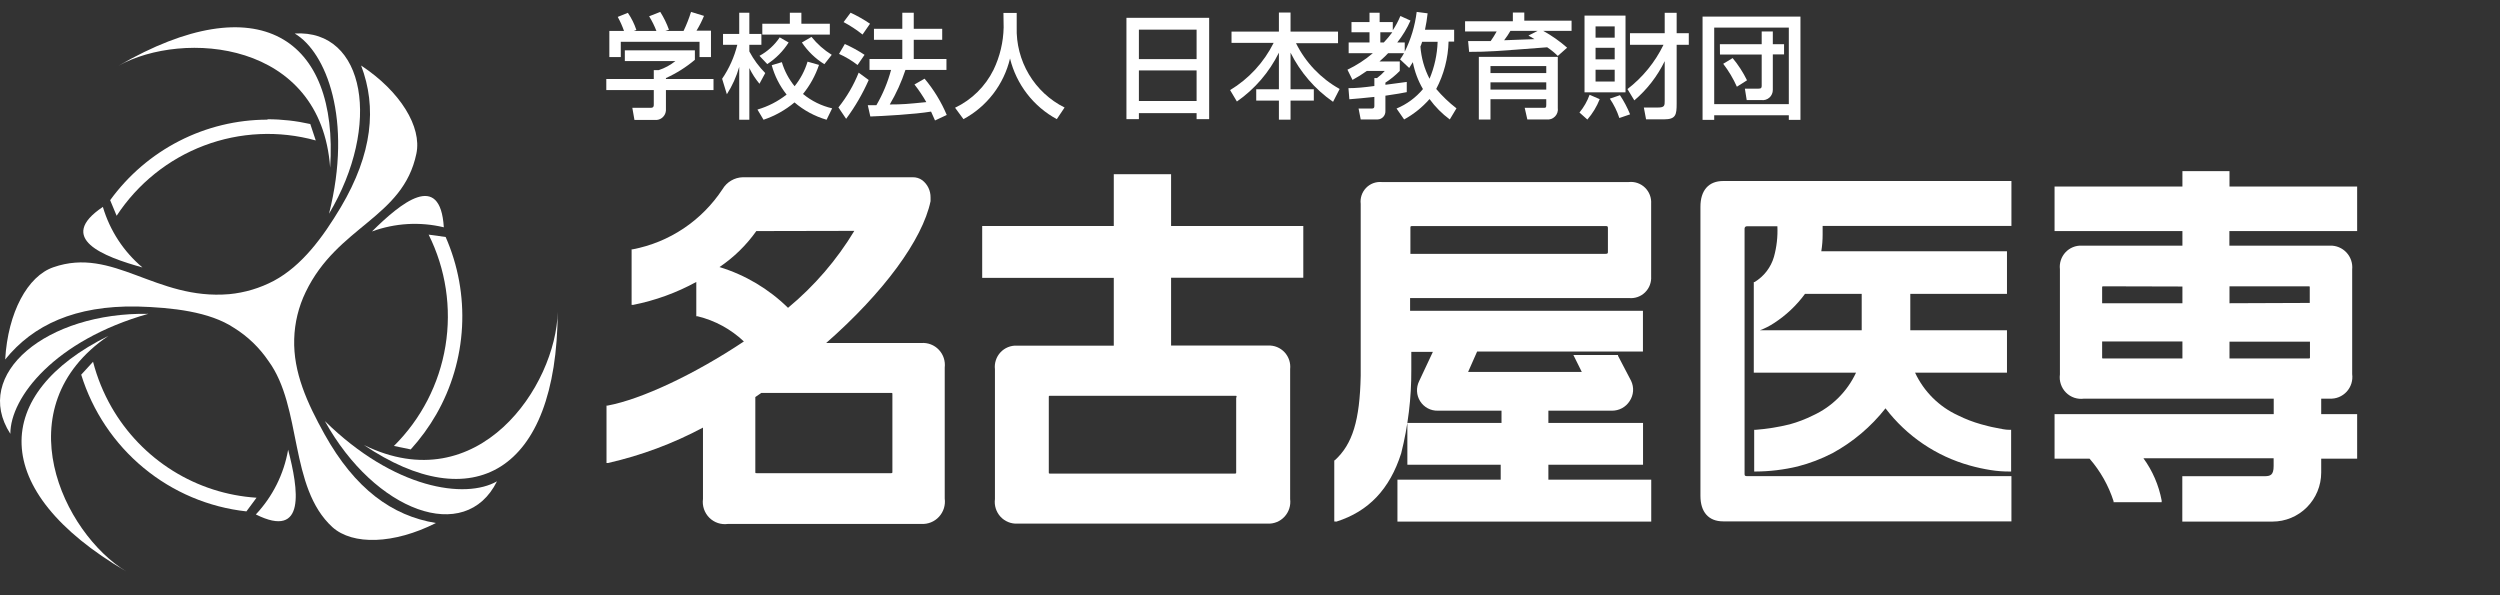 <svg xmlns="http://www.w3.org/2000/svg" viewBox="0 -1 210 50">
<rect x="0" y="-1" width="210" height="50" fill="#333333" stroke="none"/>
<g fill="white">
<path d="M27.289 34.37C31.482 41.957 39.084 44.8 41.746 39.431C39.084 40.955 33.106 40.082 27.289 34.37Z"/>
<path d="M30.572 36.383C39.594 42.479 46.788 38.806 46.848 25.191C46.72 31.399 40.19 41.101 30.572 36.383Z"/>
<path d="M24.755 1.815C27.4 3.374 29.636 9.025 27.638 16.954C32.051 9.564 30.716 1.456 24.755 1.815Z"/>
<path d="M27.732 13.084C28.454 2.166 21.694 -2.278 9.959 4.521C15.367 1.515 26.966 2.372 27.732 13.084Z"/>
<path d="M12.485 25.362C3.921 25.208 -2.38 30.423 0.869 35.44C0.869 32.358 4.627 27.58 12.451 25.362"/>
<path d="M9.109 27.212C-0.645 32.033 -1.087 40.158 10.605 47C5.324 43.789 0.248 33.24 9.109 27.212Z"/>
<path d="M8.641 16.38C4.687 19.026 8.692 20.558 11.966 21.466C10.385 20.137 9.229 18.367 8.641 16.38Z"/>
<path d="M21.49 42.213C25.742 44.337 25.061 40.081 24.203 36.776C23.848 38.818 22.905 40.709 21.49 42.213Z"/>
<path d="M37.281 18.093C36.983 13.315 33.667 16.047 31.244 18.444C33.178 17.734 35.278 17.612 37.281 18.093Z"/>
<path d="M11.524 24.746C14.475 24.831 17.604 25.174 19.662 26.544C20.809 27.256 21.794 28.205 22.553 29.327C25.402 33.214 24.254 39.927 27.927 43.284C29.628 44.808 33.08 44.722 36.618 42.933C32.927 42.333 29.815 40.056 27.264 35.483C25.81 32.863 24.628 30.294 24.713 27.477C24.751 26.11 25.079 24.768 25.674 23.538C28.352 17.964 33.854 17.322 34.977 11.902C35.444 9.667 33.642 6.687 30.334 4.504C31.669 8.015 31.286 11.911 28.633 16.397C27.102 18.966 25.351 21.329 23.004 22.588C21.838 23.204 20.564 23.585 19.253 23.71C13.071 24.232 9.525 19.694 4.483 21.449C2.331 22.186 0.665 25.225 0.435 29.198C2.79 26.279 6.328 24.66 11.49 24.746"/>
<path d="M37.434 18.906L36.006 18.709C37.447 21.598 37.942 24.873 37.418 28.063C36.894 31.253 35.378 34.193 33.089 36.46L34.501 36.751C35.317 35.852 36.036 34.867 36.643 33.814C37.932 31.567 38.675 29.046 38.812 26.456C38.95 23.865 38.477 21.279 37.434 18.906Z"/>
<path d="M22.468 9.051C19.892 9.053 17.354 9.667 15.057 10.842C12.761 12.018 10.773 13.721 9.253 15.815L9.797 17.125C11.566 14.429 14.137 12.365 17.141 11.228C20.145 10.092 23.43 9.941 26.524 10.798L26.065 9.419C24.884 9.153 23.678 9.018 22.468 9.017"/>
<path d="M9.372 33.206C8.686 32.009 8.162 30.724 7.816 29.387L6.821 30.474C7.774 33.54 9.594 36.26 12.06 38.299C14.525 40.339 17.527 41.61 20.699 41.957L21.549 40.809C19.055 40.648 16.639 39.87 14.515 38.543C12.391 37.217 10.624 35.384 9.372 33.206Z"/>
      </g>
      <g fill="white">
<path d="M77.401 27.812H69.399C74.221 23.582 77.486 19.146 78.167 15.901C78.175 15.796 78.175 15.69 78.167 15.584C78.171 15.305 78.11 15.029 77.989 14.777C77.868 14.526 77.69 14.307 77.469 14.137C77.236 13.97 76.956 13.883 76.67 13.889H62.392C62.048 13.899 61.712 13.995 61.415 14.171C61.117 14.346 60.869 14.593 60.692 14.891C59.833 16.197 58.723 17.317 57.428 18.185C56.133 19.053 54.678 19.65 53.149 19.943H53.055V24.609H53.191C55.044 24.241 56.831 23.592 58.489 22.683V25.568H58.6C60.056 25.921 61.395 26.65 62.486 27.683C58.336 30.449 53.88 32.538 51.04 33.069H50.947V37.89H51.083C53.858 37.259 56.537 36.26 59.05 34.919V40.912C59.012 41.199 59.04 41.49 59.132 41.763C59.225 42.036 59.379 42.285 59.582 42.488C59.786 42.691 60.033 42.844 60.306 42.935C60.578 43.025 60.867 43.051 61.151 43.01H77.401C77.676 43.025 77.951 42.979 78.206 42.875C78.461 42.771 78.691 42.611 78.877 42.407C79.064 42.204 79.204 41.961 79.287 41.697C79.37 41.432 79.394 41.153 79.357 40.878V29.875C79.389 29.605 79.361 29.33 79.276 29.072C79.19 28.813 79.049 28.577 78.862 28.38C78.675 28.182 78.447 28.029 78.195 27.931C77.942 27.833 77.671 27.792 77.401 27.812ZM71.763 18.393C70.281 20.848 68.398 23.034 66.194 24.858C64.575 23.268 62.601 22.093 60.437 21.433C61.641 20.621 62.689 19.597 63.532 18.41L71.763 18.393ZM63.447 38.643V32.35C63.617 32.239 63.787 32.127 63.949 32.007H74.85C74.961 32.007 74.961 32.007 74.961 32.127V38.618C74.961 38.72 74.961 38.746 74.842 38.746H63.557C63.447 38.746 63.447 38.746 63.447 38.618"/>
<path d="M144.742 14.205C143.526 14.205 142.837 14.993 142.837 16.363V40.655C142.837 42.016 143.526 42.795 144.742 42.795H168.96V38.994H146.757C146.655 38.994 146.544 38.994 146.544 38.84V18.212C146.542 18.185 146.545 18.157 146.555 18.131C146.564 18.105 146.579 18.081 146.598 18.061C146.618 18.041 146.641 18.026 146.667 18.017C146.693 18.008 146.721 18.004 146.749 18.007H149.3C149.34 18.873 149.243 19.741 149.011 20.576C148.754 21.462 148.173 22.217 147.386 22.691H147.318V26.878V30.303H155.907C155.166 31.892 153.888 33.163 152.301 33.891C151.673 34.205 151.015 34.458 150.337 34.644C149.391 34.878 148.426 35.033 147.454 35.106H147.352V38.608H147.463C148.657 38.602 149.847 38.459 151.009 38.18C152.019 37.92 152.998 37.547 153.926 37.067C155.649 36.128 157.165 34.847 158.382 33.3C160.161 35.633 162.648 37.32 165.465 38.103C166.047 38.267 166.637 38.395 167.234 38.489C167.757 38.571 168.286 38.611 168.816 38.608H168.935V35.106H168.824C168.382 35.106 168.144 35.021 167.651 34.935C167.157 34.849 166.8 34.738 166.4 34.635C165.735 34.448 165.089 34.199 164.47 33.891C162.884 33.163 161.606 31.892 160.865 30.303H168.586V26.741H160.465V23.684H168.586V20.105H152.99C153.065 19.643 153.102 19.177 153.101 18.709V17.981H168.96V14.205H144.742ZM147.837 26.741C148.246 26.588 148.637 26.39 149.002 26.15C150.018 25.496 150.905 24.66 151.621 23.684H156.383V26.741H147.837Z"/>
<path d="M187.277 14.668V13.374H183.323V14.668H172.583V18.409H183.323V19.634H174.87C174.614 19.622 174.358 19.667 174.121 19.764C173.884 19.862 173.67 20.01 173.496 20.199C173.321 20.388 173.189 20.613 173.109 20.859C173.029 21.104 173.003 21.364 173.033 21.62V30.448C172.995 30.725 173.021 31.007 173.11 31.271C173.198 31.536 173.346 31.777 173.542 31.974C173.738 32.172 173.977 32.321 174.24 32.41C174.503 32.498 174.783 32.525 175.057 32.486H190.993V33.788H172.583V37.53H175.525C176.43 38.57 177.116 39.785 177.54 41.1V41.186H181.579V41.04C181.338 39.759 180.815 38.548 180.049 37.495H190.985V38.146C190.985 38.908 190.721 39.002 190.194 39.002H183.314V42.813H190.891C191.974 42.813 193.013 42.38 193.78 41.609C194.547 40.839 194.979 39.794 194.981 38.703V37.53H198V33.788H194.981V32.486H195.687C195.953 32.501 196.22 32.457 196.467 32.356C196.714 32.255 196.936 32.101 197.118 31.904C197.299 31.707 197.434 31.472 197.515 31.216C197.595 30.96 197.619 30.689 197.583 30.423V21.637C197.609 21.379 197.579 21.118 197.497 20.872C197.414 20.625 197.28 20.4 197.103 20.21C196.927 20.021 196.713 19.871 196.474 19.772C196.236 19.672 195.979 19.625 195.721 19.634H187.268V18.409H198V14.668H187.277ZM176.579 28.976V27.683H183.323V29.113H176.69C176.579 29.113 176.579 29.113 176.579 28.993V28.976ZM183.323 23.067V24.472H176.579V23.179C176.579 23.067 176.579 23.05 176.69 23.05L183.323 23.067ZM187.277 27.7H194.037V28.993C194.037 29.087 194.037 29.104 193.935 29.113H187.277V27.7ZM187.277 24.472V23.05H193.901C194.02 23.05 194.02 23.05 194.02 23.162V24.446L187.277 24.472Z"/>
<path d="M98.371 17.982V13.632H93.558V17.982H82.504V22.34H93.558V28.034H85.412C85.156 28.022 84.9 28.067 84.663 28.165C84.425 28.262 84.212 28.411 84.037 28.6C83.862 28.789 83.731 29.014 83.651 29.259C83.571 29.504 83.545 29.764 83.575 30.021V40.921C83.54 41.186 83.563 41.456 83.643 41.712C83.723 41.967 83.858 42.202 84.038 42.399C84.218 42.596 84.439 42.75 84.686 42.851C84.932 42.953 85.197 42.998 85.463 42.984H106.475C106.741 42.998 107.007 42.952 107.253 42.851C107.5 42.75 107.722 42.596 107.902 42.399C108.083 42.202 108.219 41.968 108.3 41.712C108.381 41.457 108.406 41.187 108.372 40.921V30.012C108.4 29.754 108.373 29.494 108.292 29.248C108.21 29.002 108.077 28.776 107.901 28.587C107.724 28.399 107.509 28.25 107.271 28.153C107.032 28.056 106.775 28.013 106.518 28.026H98.371V22.331H109.477V17.982H98.371ZM103.839 32.384V38.652C103.839 38.763 103.839 38.78 103.729 38.78H88.21C88.099 38.78 88.099 38.78 88.099 38.652V32.375C88.099 32.255 88.099 32.247 88.21 32.247H103.763C103.873 32.247 103.873 32.247 103.873 32.375"/>
<path d="M130.064 39.294V38.035H138.015V34.524H130.064V33.497H135.413C135.705 33.498 135.993 33.426 136.25 33.287C136.507 33.148 136.725 32.946 136.884 32.7C137.053 32.451 137.154 32.162 137.177 31.861C137.199 31.561 137.142 31.259 137.012 30.988L135.915 28.89V28.822H132.165L132.871 30.243H123.321L124.078 28.53H138.007V25.105H118.448V24.035H136.825C137.072 24.061 137.321 24.032 137.555 23.95C137.79 23.868 138.004 23.736 138.182 23.562C138.36 23.388 138.499 23.177 138.587 22.944C138.676 22.71 138.713 22.46 138.696 22.211V16.115C138.713 15.865 138.676 15.615 138.587 15.382C138.499 15.149 138.36 14.938 138.182 14.764C138.004 14.59 137.79 14.458 137.555 14.376C137.321 14.294 137.072 14.265 136.825 14.291H116.05C115.81 14.271 115.567 14.306 115.341 14.392C115.115 14.478 114.911 14.614 114.744 14.789C114.576 14.965 114.449 15.175 114.372 15.406C114.295 15.636 114.27 15.882 114.299 16.123V29.712C114.299 29.712 114.299 30.268 114.299 30.568C114.222 34.327 113.61 36.314 112.122 37.667H112.079V42.804L112.266 42.813C114.962 41.956 116.739 40.09 117.7 37.076C118.277 34.781 118.563 32.422 118.55 30.055V28.556H120.362L119.205 31.022C119.075 31.286 119.014 31.58 119.03 31.875C119.045 32.17 119.136 32.455 119.293 32.704C119.451 32.953 119.67 33.157 119.928 33.296C120.187 33.435 120.477 33.504 120.77 33.497H126.127V34.524H118.219V38.035H126.059V39.294H117.385V42.813H138.704V39.294H130.064ZM135.065 20.13C135.065 20.285 135.065 20.327 134.784 20.327H118.474V18.178C118.474 18.007 118.474 18.007 118.593 17.99H134.911C135.048 17.99 135.065 18.041 135.065 18.178V20.13Z"/>
<path d="M58.37 3.228V4.024C57.633 4.646 56.815 5.161 55.938 5.557V5.634H59.935V6.567H55.938V8.28C55.925 8.484 55.839 8.676 55.697 8.822C55.556 8.968 55.367 9.058 55.164 9.076H53.294L53.115 8.057H54.646C54.918 8.057 54.918 7.92 54.918 7.749V6.567H50.929V5.634H54.918V4.889H55.334C55.844 4.723 56.319 4.465 56.737 4.127H52.486V3.228H58.37ZM52.418 1.601C52.275 1.193 52.099 0.798 51.89 0.42L52.741 0.077C53.044 0.521 53.285 1.005 53.455 1.516L53.234 1.601H55.139C54.974 1.172 54.769 0.759 54.527 0.368L55.462 0C55.759 0.471 56.005 0.974 56.193 1.498L55.879 1.601H57.418C57.666 1.084 57.877 0.549 58.047 0L59.136 0.334C58.96 0.764 58.749 1.18 58.506 1.576H59.722V3.793H58.761V2.509H52.146V3.793H51.185V1.601H52.418Z"/>
<path d="M60.658 5.617C61.25 4.751 61.682 3.786 61.933 2.766H60.734V1.849H62.095V0.068H62.945V1.849H63.957V2.766H62.945V3.322C63.299 3.99 63.749 4.602 64.28 5.137L63.795 6.036C63.459 5.634 63.173 5.191 62.945 4.718V9.059H62.095V4.615C61.863 5.43 61.514 6.206 61.057 6.918L60.658 5.617ZM68.796 4.452C68.497 5.34 68.042 6.167 67.452 6.893C68.165 7.481 69.003 7.894 69.901 8.1L69.433 9.059C68.443 8.771 67.524 8.275 66.738 7.603C65.968 8.248 65.085 8.741 64.136 9.059L63.626 8.203C64.514 7.945 65.346 7.517 66.075 6.944C65.496 6.216 65.07 5.377 64.825 4.478L65.675 4.221C65.896 4.96 66.26 5.646 66.746 6.242C67.238 5.632 67.608 4.931 67.835 4.178L68.796 4.452ZM66.245 2.569C65.783 3.297 65.171 3.916 64.45 4.384L63.795 3.69C64.478 3.319 65.062 2.788 65.496 2.14L66.245 2.569ZM66.347 0.068H67.316V0.993H69.706V1.909H64.034V0.993H66.347V0.068ZM68.166 2.098C68.643 2.695 69.219 3.204 69.867 3.605L69.246 4.392C68.495 3.928 67.851 3.306 67.359 2.569L68.166 2.098Z"/>
<path d="M72.971 5.72C72.462 6.875 71.826 7.969 71.075 8.982L70.428 8.023C71.135 7.139 71.708 6.155 72.129 5.103L72.971 5.72ZM70.964 2.697C71.541 2.953 72.095 3.257 72.622 3.605L72.036 4.461C71.555 4.09 71.033 3.776 70.479 3.528L70.964 2.697ZM71.449 0.068C72.017 0.331 72.563 0.64 73.082 0.993L72.452 1.901C71.956 1.503 71.423 1.154 70.862 0.856L71.449 0.068ZM76.058 4.872C75.725 5.885 75.283 6.859 74.74 7.775C75.837 7.775 76.262 7.732 77.81 7.578C77.515 7.06 77.182 6.565 76.815 6.096L77.665 5.608C78.434 6.525 79.061 7.552 79.527 8.657L78.541 9.119C78.413 8.828 78.328 8.631 78.209 8.374C76.823 8.605 74.119 8.751 73.107 8.785L72.894 7.835H73.617C74.158 6.907 74.573 5.911 74.85 4.872H73.039V3.956H75.794V2.346H73.413V1.421H75.794V0.068H76.755V1.421H79.145V2.346H76.755V3.956H79.502V4.872H76.058Z"/>
<path d="M84.289 0.086H85.403V1.268C85.359 2.665 85.714 4.045 86.427 5.245C87.141 6.444 88.181 7.412 89.425 8.032L88.771 9.008C87.799 8.482 86.948 7.757 86.271 6.879C85.595 6.002 85.108 4.992 84.842 3.913C84.585 4.993 84.103 6.005 83.429 6.883C82.754 7.761 81.903 8.486 80.93 9.008L80.225 8.049C81.627 7.383 82.765 6.261 83.456 4.864C83.991 3.752 84.281 2.537 84.306 1.302L84.289 0.086Z"/>
<path d="M94.621 0.497H101.569V9.008H100.514V8.503H95.667V9.008H94.621V0.497ZM100.514 1.49H95.667V3.965H100.514V1.49ZM100.514 4.915H95.667V7.484H100.514V4.915Z"/>
<path d="M103.448 1.653H107.428V0.052H108.406V1.653H112.394V2.629H108.865C109.672 4.255 110.95 5.595 112.53 6.474L111.977 7.553C110.461 6.501 109.233 5.081 108.406 3.425V6.499H110.361V7.45H108.406V9.051H107.428V7.45H105.523V6.499H107.428V3.425C106.615 5.071 105.401 6.482 103.899 7.527L103.329 6.568C104.896 5.622 106.165 4.247 106.985 2.603H103.448V1.653Z"/>
<path d="M117.309 8.117C118.169 7.761 118.931 7.2 119.528 6.482C119.118 5.783 118.831 5.018 118.678 4.221C118.568 4.41 118.525 4.478 118.372 4.709L117.607 3.99C117.729 3.824 117.84 3.65 117.938 3.468H116.603C116.45 3.622 116.272 3.819 115.88 4.161H117.581V4.958C117.216 5.33 116.811 5.66 116.374 5.942V6.122L118.168 5.882V6.739C117.768 6.816 117.394 6.893 116.374 7.038V8.323C116.378 8.413 116.365 8.503 116.334 8.588C116.303 8.673 116.256 8.751 116.195 8.817C116.134 8.884 116.061 8.937 115.979 8.974C115.897 9.011 115.809 9.031 115.719 9.034H114.299L114.12 8.117H115.2C115.328 8.117 115.447 8.117 115.447 7.895V7.141C114.596 7.235 113.959 7.287 113.346 7.338L113.27 6.405C113.916 6.405 114.545 6.345 115.447 6.225V5.557H115.668C115.907 5.382 116.127 5.181 116.323 4.958H114.817C114.43 5.233 114.027 5.485 113.61 5.711L113.185 4.855C113.953 4.488 114.671 4.022 115.319 3.468H113.287V2.569H115.039V1.713H113.525V0.856H115.039V0.069H115.889V0.856H116.994V1.541C117.245 1.164 117.459 0.762 117.632 0.343L118.482 0.728C118.192 1.387 117.817 2.006 117.369 2.569H117.998V3.339C118.52 2.293 118.86 1.163 119.001 0L119.92 0.12C119.871 0.583 119.797 1.043 119.699 1.498H122.148V2.492H121.68C121.644 3.882 121.289 5.245 120.642 6.473C121.151 7.074 121.721 7.62 122.343 8.1L121.782 9.034C121.131 8.554 120.558 7.976 120.081 7.321C119.474 8.012 118.752 8.592 117.947 9.034L117.309 8.117ZM115.948 1.713V2.569H116.238C116.493 2.299 116.732 2.013 116.952 1.713H115.948ZM119.46 2.509C119.42 2.646 119.372 2.78 119.316 2.911C119.386 3.856 119.647 4.777 120.081 5.617C120.495 4.632 120.726 3.578 120.761 2.509H119.46Z"/>
<path d="M130.855 3.699C130.582 3.428 130.283 3.184 129.962 2.972C125.353 3.323 125.141 3.348 123.406 3.357L123.321 2.449H125.217C125.399 2.191 125.567 1.922 125.719 1.644H123.066V0.788H127.08V0.052H128.041V0.737H132.012V1.593H129.631C130.348 1.99 131.021 2.463 131.638 3.006L130.855 3.699ZM130.855 3.776V8.058C130.875 8.189 130.864 8.323 130.823 8.449C130.783 8.575 130.713 8.69 130.621 8.785C130.529 8.88 130.416 8.952 130.291 8.995C130.166 9.038 130.034 9.051 129.903 9.034H128.296L128.075 8.058H129.597C129.843 8.058 129.886 8.058 129.886 7.818V7.33H125.2V9.042H124.222V3.776H130.855ZM125.2 5.138H129.886V4.547H125.2V5.138ZM125.2 6.525H129.886V5.917H125.2V6.525ZM129.163 1.593H126.876C126.717 1.867 126.541 2.13 126.348 2.381L128.899 2.287L128.389 1.987L129.163 1.593Z"/>
<path d="M134.376 7.33C134.129 7.956 133.778 8.535 133.338 9.042L132.675 8.451C133.042 8.008 133.33 7.504 133.525 6.961L134.376 7.33ZM133.1 0.308H136.544V6.756H133.1V0.308ZM134.027 2.166H135.634V1.216H134.027V2.166ZM134.027 3.982H135.634V3.014H134.027V3.982ZM134.027 5.848H135.634V4.855H134.027V5.848ZM136.076 6.996C136.414 7.501 136.699 8.041 136.927 8.605L136.025 8.914C135.836 8.336 135.567 7.789 135.226 7.287L136.076 6.996ZM136.706 6.482C137.988 5.497 139.025 4.225 139.733 2.766H136.918V1.79H139.835V0.077H140.839V1.79H141.859V2.766H140.839V7.706C140.839 8.648 140.77 9.025 139.776 9.025H138.27L138.083 8.032H139.265C139.835 8.032 139.835 7.861 139.835 7.458V4.136C139.221 5.401 138.352 6.524 137.284 7.432L136.706 6.482Z"/>
<path d="M143.015 0.394H151.238V9.067H150.261V8.682H143.993V9.067H143.015V0.394ZM143.993 7.749H150.261V1.318H143.993V7.749ZM144.47 2.714H147.982V1.644H148.917V2.714H149.861V3.57H148.917V6.55C148.918 6.673 148.893 6.794 148.843 6.906C148.794 7.018 148.721 7.117 148.63 7.199C148.539 7.28 148.432 7.34 148.315 7.376C148.199 7.412 148.077 7.422 147.956 7.406H146.723L146.57 6.447H147.709C147.939 6.447 147.982 6.37 147.982 6.216V3.579H144.478L144.47 2.714ZM145.898 6.285C145.592 5.599 145.207 4.953 144.75 4.358L145.541 3.879C146.016 4.45 146.422 5.076 146.749 5.745L145.898 6.285Z"/>
</g>
</svg>



